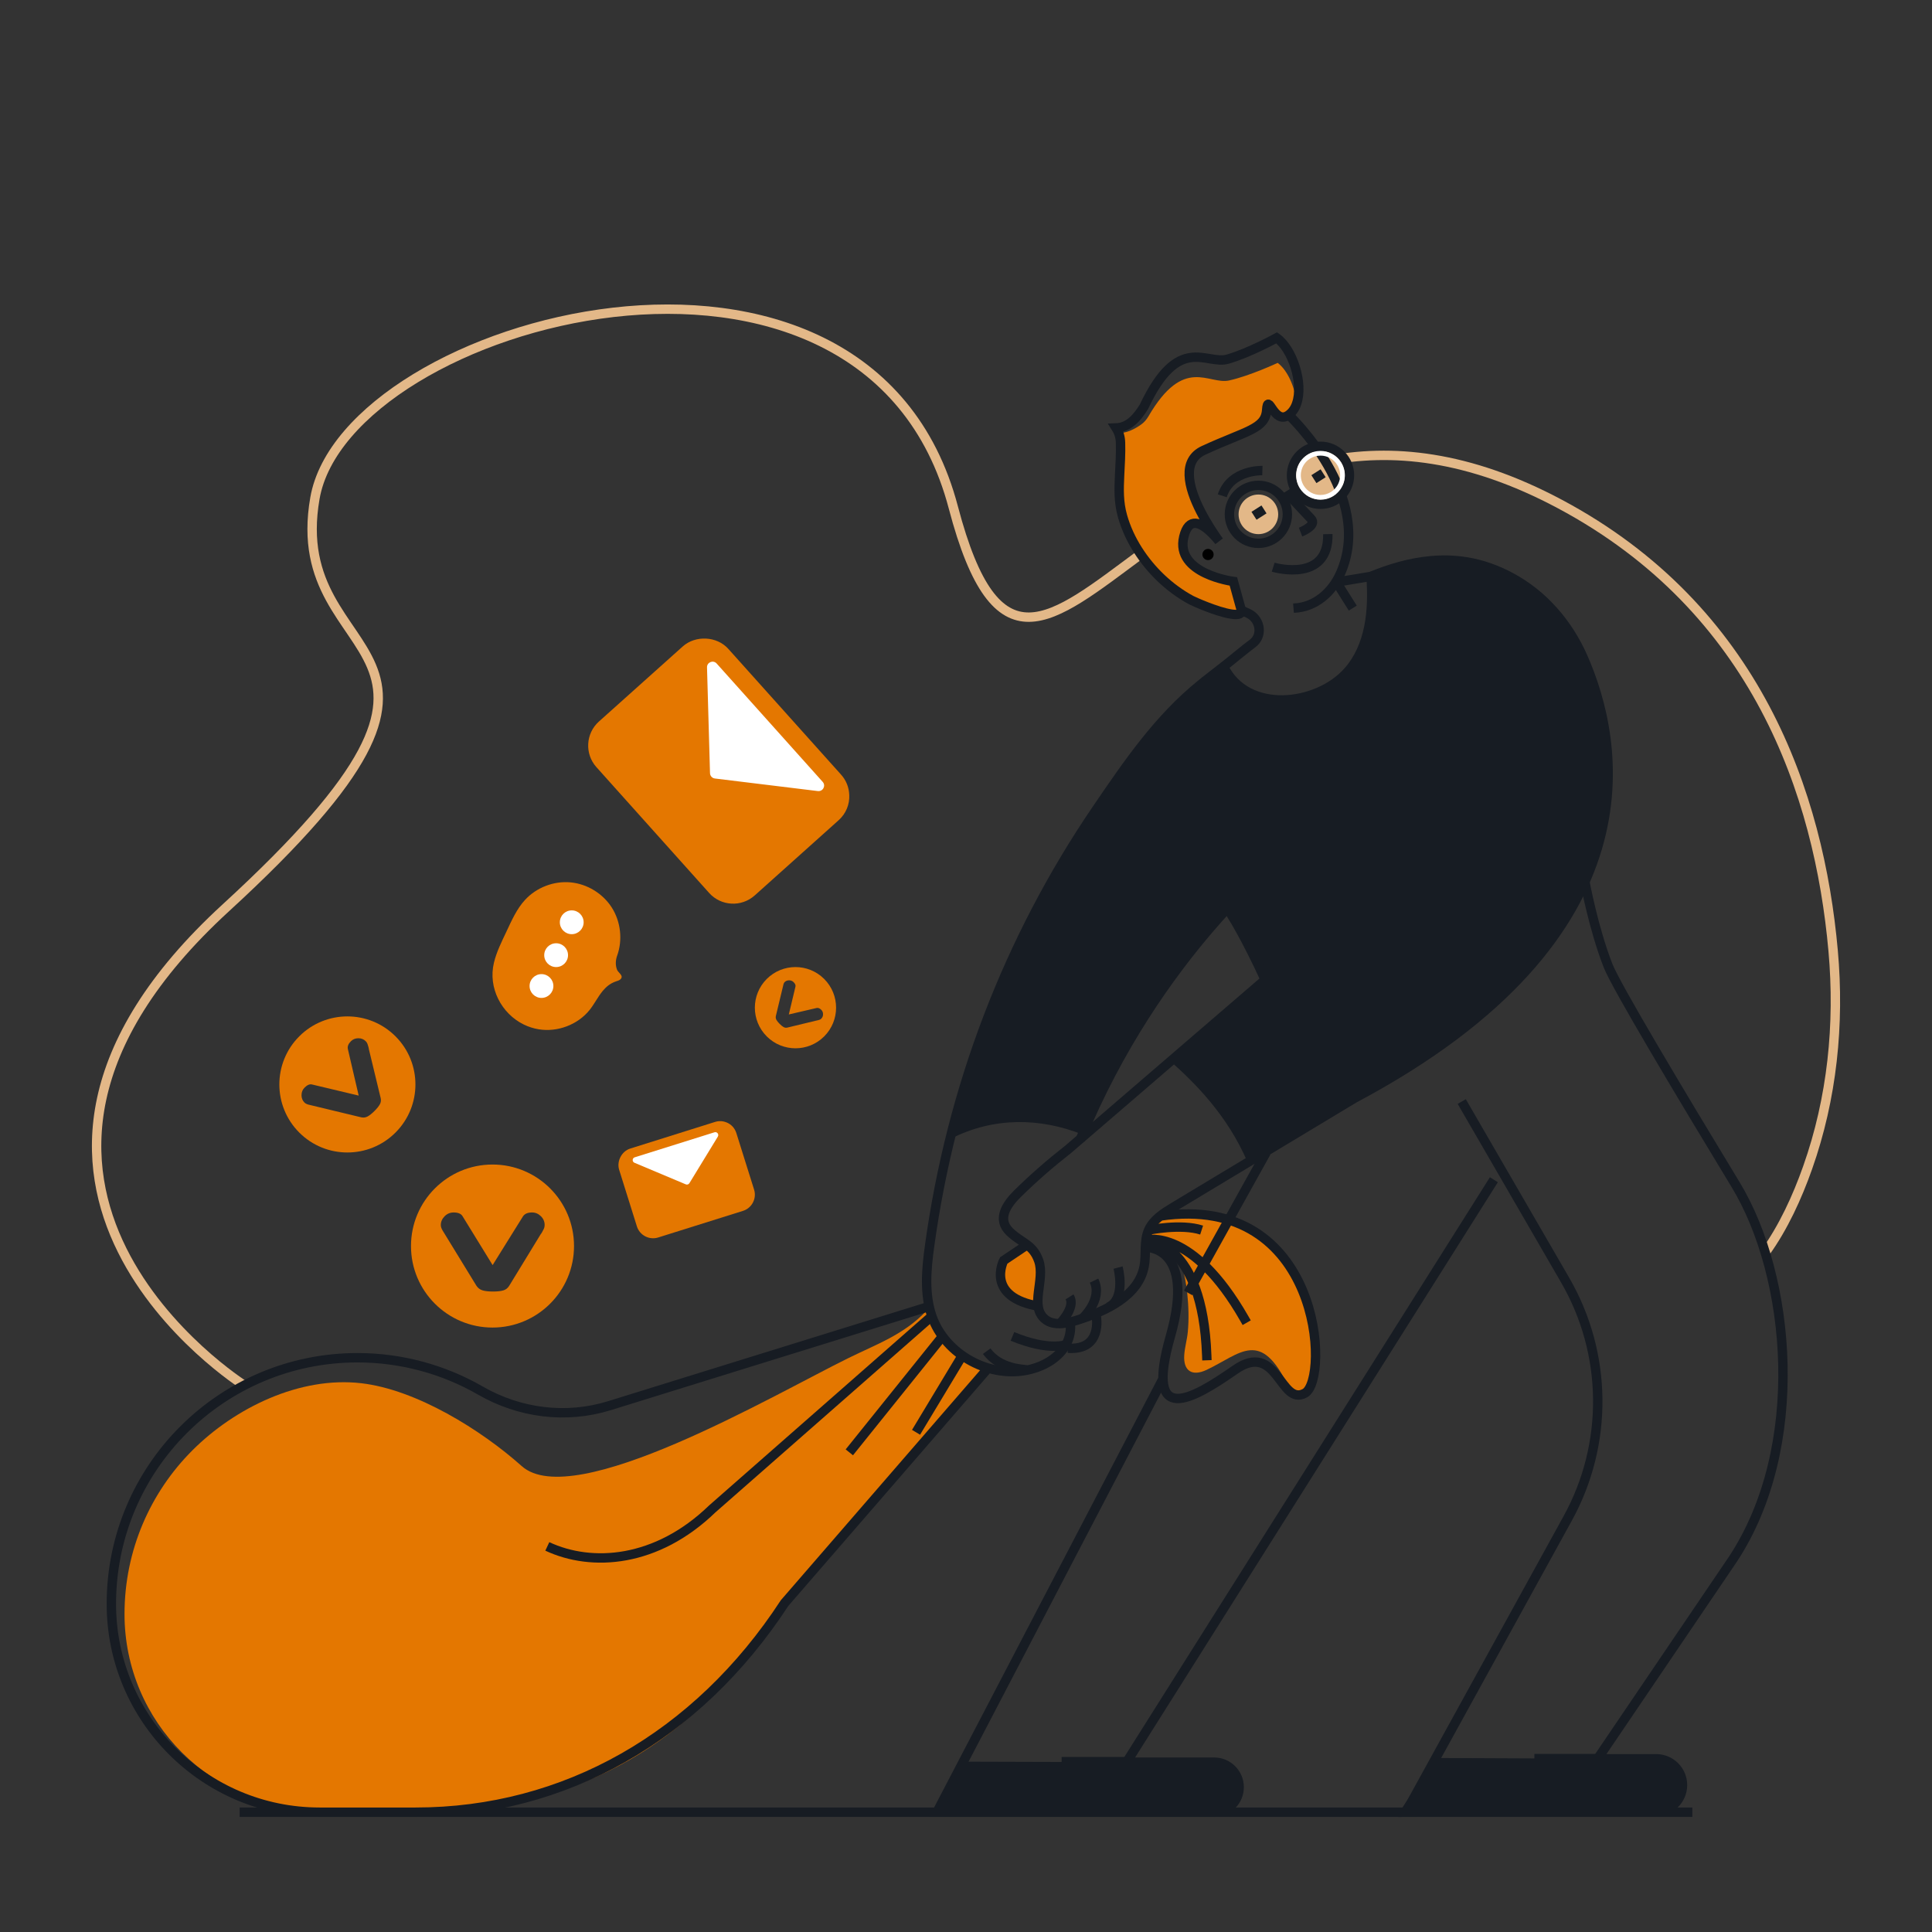 <?xml version="1.0" encoding="UTF-8"?><svg id="Layer_2" xmlns="http://www.w3.org/2000/svg" viewBox="0 0 1000 1000"><rect x="0" y="0" width="1000" height="1000" fill="#333333" stroke="none"/><defs><style>.cls-1{fill:#fff;}.cls-2{fill:#e3b888;}.cls-3{fill:#e47700;}.cls-4{fill:#171c23;}.cls-5{stroke-linecap:square;stroke-linejoin:bevel;}.cls-5,.cls-6{stroke:#171c23;}.cls-5,.cls-6,.cls-7{fill:none;stroke-width:4.86px;}.cls-6,.cls-7{stroke-miterlimit:10;}.cls-7{stroke:#e3b888;}</style></defs><g id="Illustration_1"><line class="cls-6" x1="124.04" y1="938" x2="875.96" y2="938"/><circle class="cls-2" cx="651.34" cy="266.22" r="10.25"/><circle class="cls-2" cx="683.48" cy="246.01" r="12.7"/><path class="cls-7" d="m685.98,238.71c34.05-6.83,74-3.11,121.36,22.14,101.77,54.25,134.24,150.07,141.49,231.29,3.4,37.97-.49,76.33-13.21,112.26-5.37,15.21-12.53,30.85-21.95,43.96"/><path class="cls-7" d="m621.76,265.32c-11.33,6.99-21.72,14.47-31.33,21.56-46.84,34.64-74.74,60.27-96.98-24.21-44.96-170.88-314.35-96.85-330.44-4.82-16.09,91.96,109.61,69.21-46.16,212.06-155.8,142.88,9.58,247.18,9.58,247.18"/><path class="cls-4" d="m839.13,910.35l-96.23-.42-18.61,28.07h140.94l4.25-14.03c0-15.73-14.65-13.52-30.35-13.62Zm-247.91,1.75l-91.91-.27-14.56,26.17h153.01l3.07-16.73c0-13.34-36.31-9.07-49.61-9.17Zm238.15-540.77c-3.68-26.22-8.31-27.16-22.04-52.77-8.91-16.61-29.55-24.57-48.13-27.68-1.97-.32-3.92-.55-5.86-.74-4.34-.36-8.64-.29-12.95.13-10.52.94-20.88,3.92-30.95,8.06,1.39,17.8-.52,36.22-11.75,49.04-15.91,18.21-52.5,22.38-64.53-2.36h-.02c-3.11,2.36-6.25,4.85-9.42,7.47-.68.55-1.33,1.07-2.01,1.65-37.06,30.82-59.38,73.11-89.41,125.95-26.38,41.82-27.19,61.54-39.91,109.19,22.11-11.17,46-10.75,67.85-2.07,30.99-63.98,56.78-92.85,74.94-117.14,4.73,6.64,9.68,15.82,19.52,37.06l-48.84,42.2c12.49,11.14,29.39,27.75,39.91,52.29,17.16-10.33,34.35-20.65,51.5-30.98l-.1.16-1.26,2.27,41.78-26.4,23.16-17.95c8.24-6.38,19.76-15.32,26.38-23.37l26.06-34.92s12.31-27.68,12.34-27.68c6.77-17.84,4.73-12.28,6.77-25.52,2.98-19.45,0-24.28-3.03-45.88Z"/><path class="cls-3" d="m510.7,709.01l-109.65,128.2c-42.43,65-101.01,98.98-173.5,98.98l-61.81.54c-55.94,0-101.29-45.35-101.29-101.29,0-33.06,13.41-63,35.07-84.68,22.04-22.07,55.7-38.51,87.52-34.8,28.46,3.32,61.91,24.07,83.02,42.9,26.8,23.91,130.06-36.68,168.79-55.78,15.38-7.58,29.01-12.23,40.77-24.71,3.73-3.96-.03,3.02,3.7-.95-.99,3.1-.94,3.79-.34,5.58,4.11,11.92,15.8,22.15,27.72,26.01Z"/><path class="cls-3" d="m537.9,675.19s-25.34-.98-18.99-21.33c0,0,9.79-10.69,13.83-8.64,4.05,2.05,7.07,10.95,5.46,19.65-1.61,8.7-.3,10.32-.3,10.32Z"/><path class="cls-6" d="m553.95,684.34c-4.69,1.1-9.61,1.36-13.14-1.62-8.03-6.73.29-20.26-3.17-30.17-2.98-8.48-8.77-9.1-14.83-14.79-7.09-6.67-1.75-14.37,3.85-19.91,8.35-8.22,17.03-15.76,26.25-22.98l101.97-87.76"/><path class="cls-6" d="m559.04,590.05c39.85-96.88,105.01-147.32,105.01-147.32"/><path class="cls-6" d="m601.98,713.62l-117.04,224.38h143.5c7.15,0,12.95-5.8,12.95-12.95h0c0-7.15-5.8-12.95-12.95-12.95h-45.32l190.11-301.47"/><path class="cls-3" d="m593.45,641.81c.19-1.59,8.67,1.5,9.2,1.81,8.5,5,10.9,16.62,11.85,25.6.71,6.69.93,13.47.31,20.17-.38,4.06-1.59,7.97-1.85,12.03-.53,8.19,4.09,11.17,11.63,7.6,17.6-8.33,27.92-21.68,42.49,9.07,0,0,14.31,10.94,13.83-15.17-.48-26.11-10.6-79.56-77.16-74.58,0,0-9.29,5.08-10.3,13.48Z"/><line class="cls-6" x1="655.37" y1="596.52" x2="614.97" y2="669.19"/><path class="cls-3" d="m671.13,208.92c-.84,2.43-2.2,4.47-4.18,5.89-7.57,5.5-10.65-12.43-11.33-2.56-.68,9.84-10.55,10.68-32.56,20.81-5.7,2.62-7.7,7.32-7.51,12.88-3.24,6.54,2.51,15.76,6.81,24.41-2.65-.65-7.62,1.2-9.14,5.76-1.23.91.1.01-.71,2.79-5.21,17.64,26.13,22.92,26.13,22.92l4.04,14.62-5.47,1.39,3.1.22c-1.04,5.08-22.57-7.43-24.55-8.59-18.48-10.97-36.52-28.4-37.37-49.6-.1-2.49.19-4.95.58-7.35,0-.03,0-.06.03-.1.68-4.14,1.62-8.25,1.2-12.53,0-.1-.03-.29-.06-.55v-.13c-.39-3.17-1.97-14.96-3.4-15.38.45.13.91.23,1.36.26,4.53.62,9.55-2.23,12.49-4.31,1.59-1.1,2.85-2.59,3.82-4.24,18.48-31.72,31.14-16.19,41.82-18.61,10.94-2.46,25.09-9.1,25.09-9.1,5.15,3.85,9.06,12.72,9.81,21.07Z"/><path class="cls-6" d="m510.7,709.01l-104.61,120.74c-45.17,69.19-113.83,108.24-190.97,108.24h-49.67c-59.54,0-107.81-48.27-107.81-107.81h0c0-70.37,57.05-127.42,127.42-127.42h0c22.53,0,44.44,5.97,63.63,17.02,20.27,11.68,44.38,14.74,66.73,7.8l165.62-51.4"/><path class="cls-6" d="m709.62,298.32c10-4.11,20.3-7.09,30.75-8.06,4.31-.42,8.61-.49,12.95-.13,2.01.16,4.05.42,6.05.74,7.96,1.33,15.55,4.1,22.65,7.91,16.78,9,29.6,23.88,37.29,41.29,19.13,43.31,40.25,144.03-118.11,228.28l-4.04,2.42c-29.91,18.03-59.85,36.03-89.76,54.03-5.08,3.08-10.49,6.44-12.88,11.88-2.56,5.79-1.13,12.53-2.3,18.74-2.88,15.31-19.68,23.14-34.54,27.84-1.2.39-2.46.74-3.72,1.07.52,3.95-.26,8.16-2.2,11.65-3.72,6.64-10.81,10.84-18.19,12.75-20.62,5.37-44.32-7.35-51.24-27.51-3.98-11.59-2.85-24.25-1.17-36.38,11.2-81.21,40.38-158.4,86.61-226.18,15.87-23.27,31.76-46.67,53.94-64.54.68-.58,1.33-1.1,2.01-1.65,3.14-2.49,6.31-4.95,9.48-7.38.03-.03.1-.06.13-.1,3.3-2.52,11.36-9.29,14.73-11.72.36-.26.71-.55,1.04-.87,4.69-4.4,2.82-12.33-3.08-14.96l-4.47-2.01"/><path class="cls-6" d="m538.2,676.2c-28.66-4.68-18.68-23.78-18.68-23.78l13.41-8.99"/><path class="cls-6" d="m691.73,301.29l17.89-2.97c1.39,17.8-.52,36.22-11.75,49.04-15.93,18.22-52.5,22.37-64.55-2.36"/><path class="cls-6" d="m671.13,208.92c-.84,2.43-2.2,4.47-4.18,5.89-7.57,5.5-10.65-12.43-11.33-2.56-.68,9.84-10.55,10.68-32.56,20.81-5.7,2.62-7.7,7.32-7.51,12.88.32,11.59,10.16,26.84,15.41,34.18-2.88-3.56-7.25-8.19-11.14-9.1-2.65-.65-5.08.52-6.6,5.08-.19.58-.36,1.17-.52,1.84-4.5,19.16,25.7,23.02,25.7,23.02l3.53,12.79.74,2.69c-.26,1.62-2.43,1.88-5.47,1.39-7.22-1.1-19.23-6.44-20.72-7.25-11.14-6.05-20.76-15.26-27.54-25.94-3.44-5.42-6.18-11.31-7.93-17.5-2.04-7.22-1.86-13.8-1.5-21.24.27-5.59.65-11.19.47-16.79-.09-2.81-.8-5.25-2.29-7.61,6.76-.25,11.07-5.6,14.42-10.98,18.03-38.26,32.21-21.4,43.34-24.63,11.14-3.2,25.35-11.04,25.35-11.04,8.16,5.73,14.02,23.53,10.33,34.05Z"/><path class="cls-6" d="m666.96,214.68s44.83,41.92,26.83,82.17c-4.42,9.88-13.07,17.4-23.88,17.9-.13,0-.27.01-.4.02"/><path class="cls-6" d="m667.41,256.61s10.1,10.84,11.16,11.91c3.45,3.46-5.4,6.9-5.4,6.9"/><path class="cls-6" d="m658.99,293.57c1.66.52,28.83,7.72,28.29-17.11"/><path class="cls-6" d="m653.41,243.56s-16.36-.57-20.77,13.05"/><circle class="cls-6" cx="651.34" cy="266.22" r="15"/><circle class="cls-6" cx="683.48" cy="246.01" r="15"/><path class="cls-1" d="m683.47,235.82h0c3.53,0,6.76,1.78,8.63,4.77,1.45,2.3,1.91,5.03,1.31,7.69-.6,2.65-2.21,4.91-4.51,6.36-1.63,1.02-3.5,1.56-5.41,1.56-3.53,0-6.76-1.78-8.63-4.77-2.99-4.75-1.55-11.05,3.2-14.04,1.63-1.02,3.5-1.56,5.41-1.56m0-2.43c-2.29,0-4.62.63-6.7,1.94-5.9,3.71-7.67,11.49-3.96,17.39,2.4,3.81,6.5,5.9,10.69,5.9,2.29,0,4.62-.63,6.7-1.94,5.9-3.71,7.67-11.49,3.96-17.39-2.4-3.81-6.5-5.9-10.69-5.9h0Z"/><line class="cls-6" x1="664.04" y1="258.23" x2="670.78" y2="253.99"/><circle cx="625.27" cy="287.01" r="2.9"/><line class="cls-6" x1="649.07" y1="266.97" x2="654.24" y2="263.67"/><line class="cls-6" x1="680.07" y1="248.01" x2="684.85" y2="244.96"/><line class="cls-6" x1="691.73" y1="301.29" x2="700.19" y2="314.76"/><path class="cls-6" d="m578.71,656.1s4.32,16.3-5.13,20.55"/><path class="cls-6" d="m560.18,682.52s10.8-9.84,6.09-19.67"/><path class="cls-6" d="m548.32,685.46s8.7-8.73,5.25-14.19"/><path class="cls-6" d="m551.75,695.99s-8.83,3.54-27.71-4.28"/><path class="cls-6" d="m531.2,709.01c-1.37-.37-13.49-.2-20.5-9.64"/><path class="cls-6" d="m567.46,681.46s3.32,17.6-14.69,16.39"/><path class="cls-6" d="m592.86,645.58s26.41-1.08,12.92,46.13c-13.49,47.21,11.33,32.71,33.45,17.3,22.12-15.41,23.26,19.12,36.18,12.1,12.92-7.01,8.87-104.08-74.89-91.69"/><line class="cls-6" x1="829" y1="910.26" x2="794.2" y2="910.26"/><line class="cls-6" x1="584.3" y1="911.83" x2="549.5" y2="911.83"/><path class="cls-6" d="m482.32,681.23l-113.65,99.77c-28.81,27.87-62.31,30.21-85.38,19.42"/><line class="cls-6" x1="487.84" y1="691.71" x2="439.61" y2="751.73"/><line class="cls-6" x1="498.07" y1="701.64" x2="474.14" y2="741.36"/><path class="cls-5" d="m644.08,682.52c-26.98-47.23-50.63-40.71-50.63-40.71,0,0,28.95-.1,31.16,59.84"/><path class="cls-6" d="m594.51,636.69s16.66-3.5,27.45,0"/><path class="cls-3" d="m271.17,530.32c2.38,1.16,4.95,1.99,7.66,2.44,9.73,1.59,20.2-2.34,26.37-10.03,2.42-3.02,4.25-6.8,6.79-9.86,1.82-2.19,4.01-3.95,6.74-4.87.88-.3,1.84-.53,2.49-1.2,1.75-1.8-1.22-3.34-1.81-4.79-.94-2.31-.83-4.97,0-7.29,2.95-8.14,1.91-17.63-2.73-24.94-4.64-7.31-12.79-12.28-21.41-13.07-8.62-.79-17.54,2.63-23.43,8.98-4.41,4.75-7.04,10.82-9.8,16.68-2.43,5.17-5.03,10.32-6.37,15.87-3.17,13.05,3.87,26.43,15.5,32.09Z"/><circle class="cls-1" cx="295.93" cy="477.37" r="6.16"/><circle class="cls-1" cx="287.85" cy="494.39" r="6.16"/><circle class="cls-1" cx="280.27" cy="510.36" r="6.16"/><path class="cls-6" d="m751.73,378.36s13.26,53.3-96.84,128.75c-9.84-21.24-16.83-33.11-21.56-39.75"/><path class="cls-6" d="m820.34,456.42s4.47,24.29,12.03,43.52c4.1,10.42,36.85,65.22,66,113.27,28.9,47.62,36.79,135.95-1.46,193.88l-70,103.25h30.33c7.52,0,13.62,6.1,13.62,13.62h0c0,7.56-6.17,13.68-13.73,13.62l-129.41.42,83.73-152.1c21.2-38.5,20.69-85.29-1.34-123.33l-53.52-92.42"/><path class="cls-3" d="m439.58,411.47c.23,4.79-1.65,9.65-5.54,13.11l-43.38,38.88c-6.89,6.18-17.48,5.6-23.63-1.29l-58.33-65.1c-6.15-6.86-5.57-17.45,1.29-23.6,0,0,43.39-38.86,43.41-38.88,6.54-5.85,17.66-5.39,23.6,1.29l58.33,65.06c2.72,3.01,4.11,6.73,4.24,10.52Z"/><path class="cls-1" d="m423.34,409.46l-53.32-6.51c-1.41-.17-2.48-1.35-2.52-2.77l-1.55-54.74c-.08-2.67,3.22-3.99,5-2l54.87,61.25c1.77,1.97.15,5.08-2.48,4.76Z"/><path class="cls-3" d="m376.06,580.96c2.34.93,4.26,2.89,5.07,5.51l9.18,29.24c1.46,4.65-1.12,9.59-5.76,11.04l-43.88,13.77c-4.63,1.45-9.57-1.13-11.02-5.76,0,0-9.17-29.24-9.17-29.26-1.38-4.4,1.26-9.63,5.76-11.02l43.86-13.77c2.03-.65,4.12-.5,5.96.26Z"/><path class="cls-1" d="m371.56,588.3l-14.73,24.12c-.39.64-1.19.89-1.87.6l-26.56-11.17c-1.3-.55-1.21-2.41.13-2.83l41.28-12.95c1.33-.42,2.47,1.04,1.74,2.23Z"/><path class="cls-3" d="m156.07,566.84c0-1.55.53-2.85,1.59-3.91,1.39-1.39,2.69-1.92,3.91-1.59l24.09,5.74-5.63-24.21c-.24-1.31.29-2.61,1.59-3.92,1.02-1.02,2.29-1.54,3.82-1.56,1.53-.02,2.82.5,3.88,1.56.41.41.7.86.89,1.38.19.51.35,1.04.49,1.59.14.55.22.9.21,1.07l6.11,25.31c.29,1.18.15,2.27-.4,3.27-.55,1-1.48,2.15-2.78,3.46-1.38,1.38-2.59,2.34-3.61,2.87-1.02.53-2.1.67-3.24.43l-25.43-6.12c-.24-.08-.67-.18-1.28-.31-.61-.12-1.14-.28-1.59-.49-.45-.2-.82-.45-1.1-.73-1.02-1.02-1.53-2.31-1.53-3.85Zm48.64,19.37c13.75-13.75,13.75-36.06,0-49.81-13.75-13.75-36.06-13.75-49.81,0-13.75,13.75-13.75,36.06,0,49.81,13.75,13.75,36.06,13.75,49.81,0Z"/><path class="cls-3" d="m408.43,507.41c.92,0,1.7.32,2.34.95.83.83,1.15,1.61.95,2.34l-3.43,14.38,14.45-3.36c.78-.14,1.56.17,2.34.95.61.61.92,1.37.93,2.28.01.91-.3,1.68-.93,2.32-.24.24-.52.42-.82.53-.3.11-.62.21-.95.29-.33.08-.54.13-.64.13l-15.11,3.65c-.7.17-1.35.09-1.95-.24-.6-.33-1.29-.88-2.06-1.66-.83-.83-1.4-1.54-1.71-2.15-.32-.61-.4-1.25-.26-1.94l3.65-15.18c.05-.15.11-.4.18-.77.07-.37.17-.68.29-.95.12-.27.27-.49.44-.66.61-.61,1.38-.91,2.3-.91Zm-11.56,29.03c8.21,8.21,21.52,8.21,29.73,0,8.21-8.21,8.21-21.52,0-29.73-8.21-8.21-21.52-8.21-29.73,0-8.21,8.21-8.21,21.52,0,29.73Z"/><path class="cls-3" d="m230.12,629.54c1.31-1.31,2.87-1.97,4.66-1.97,2.35,0,3.91.66,4.66,1.97l15.54,25.27,15.74-25.27c.9-1.31,2.45-1.97,4.67-1.97,1.73,0,3.25.64,4.56,1.92,1.31,1.28,1.96,2.81,1.96,4.61,0,.69-.14,1.33-.41,1.92-.27.59-.58,1.17-.93,1.76-.35.59-.58.95-.73,1.09l-16.26,26.62c-.75,1.24-1.79,2.05-3.1,2.43-1.31.38-3.08.57-5.29.57-2.34,0-4.18-.21-5.49-.62-1.31-.41-2.35-1.21-3.11-2.38l-16.36-26.72c-.14-.28-.41-.73-.83-1.35-.41-.62-.73-1.21-.93-1.76-.21-.55-.31-1.07-.31-1.55,0-1.73.66-3.25,1.97-4.56Zm24.8,57.6c23.3,0,42.19-18.89,42.19-42.19,0-23.3-18.89-42.19-42.19-42.19-23.3,0-42.19,18.89-42.19,42.19,0,23.3,18.89,42.19,42.19,42.19Z"/></g></svg>